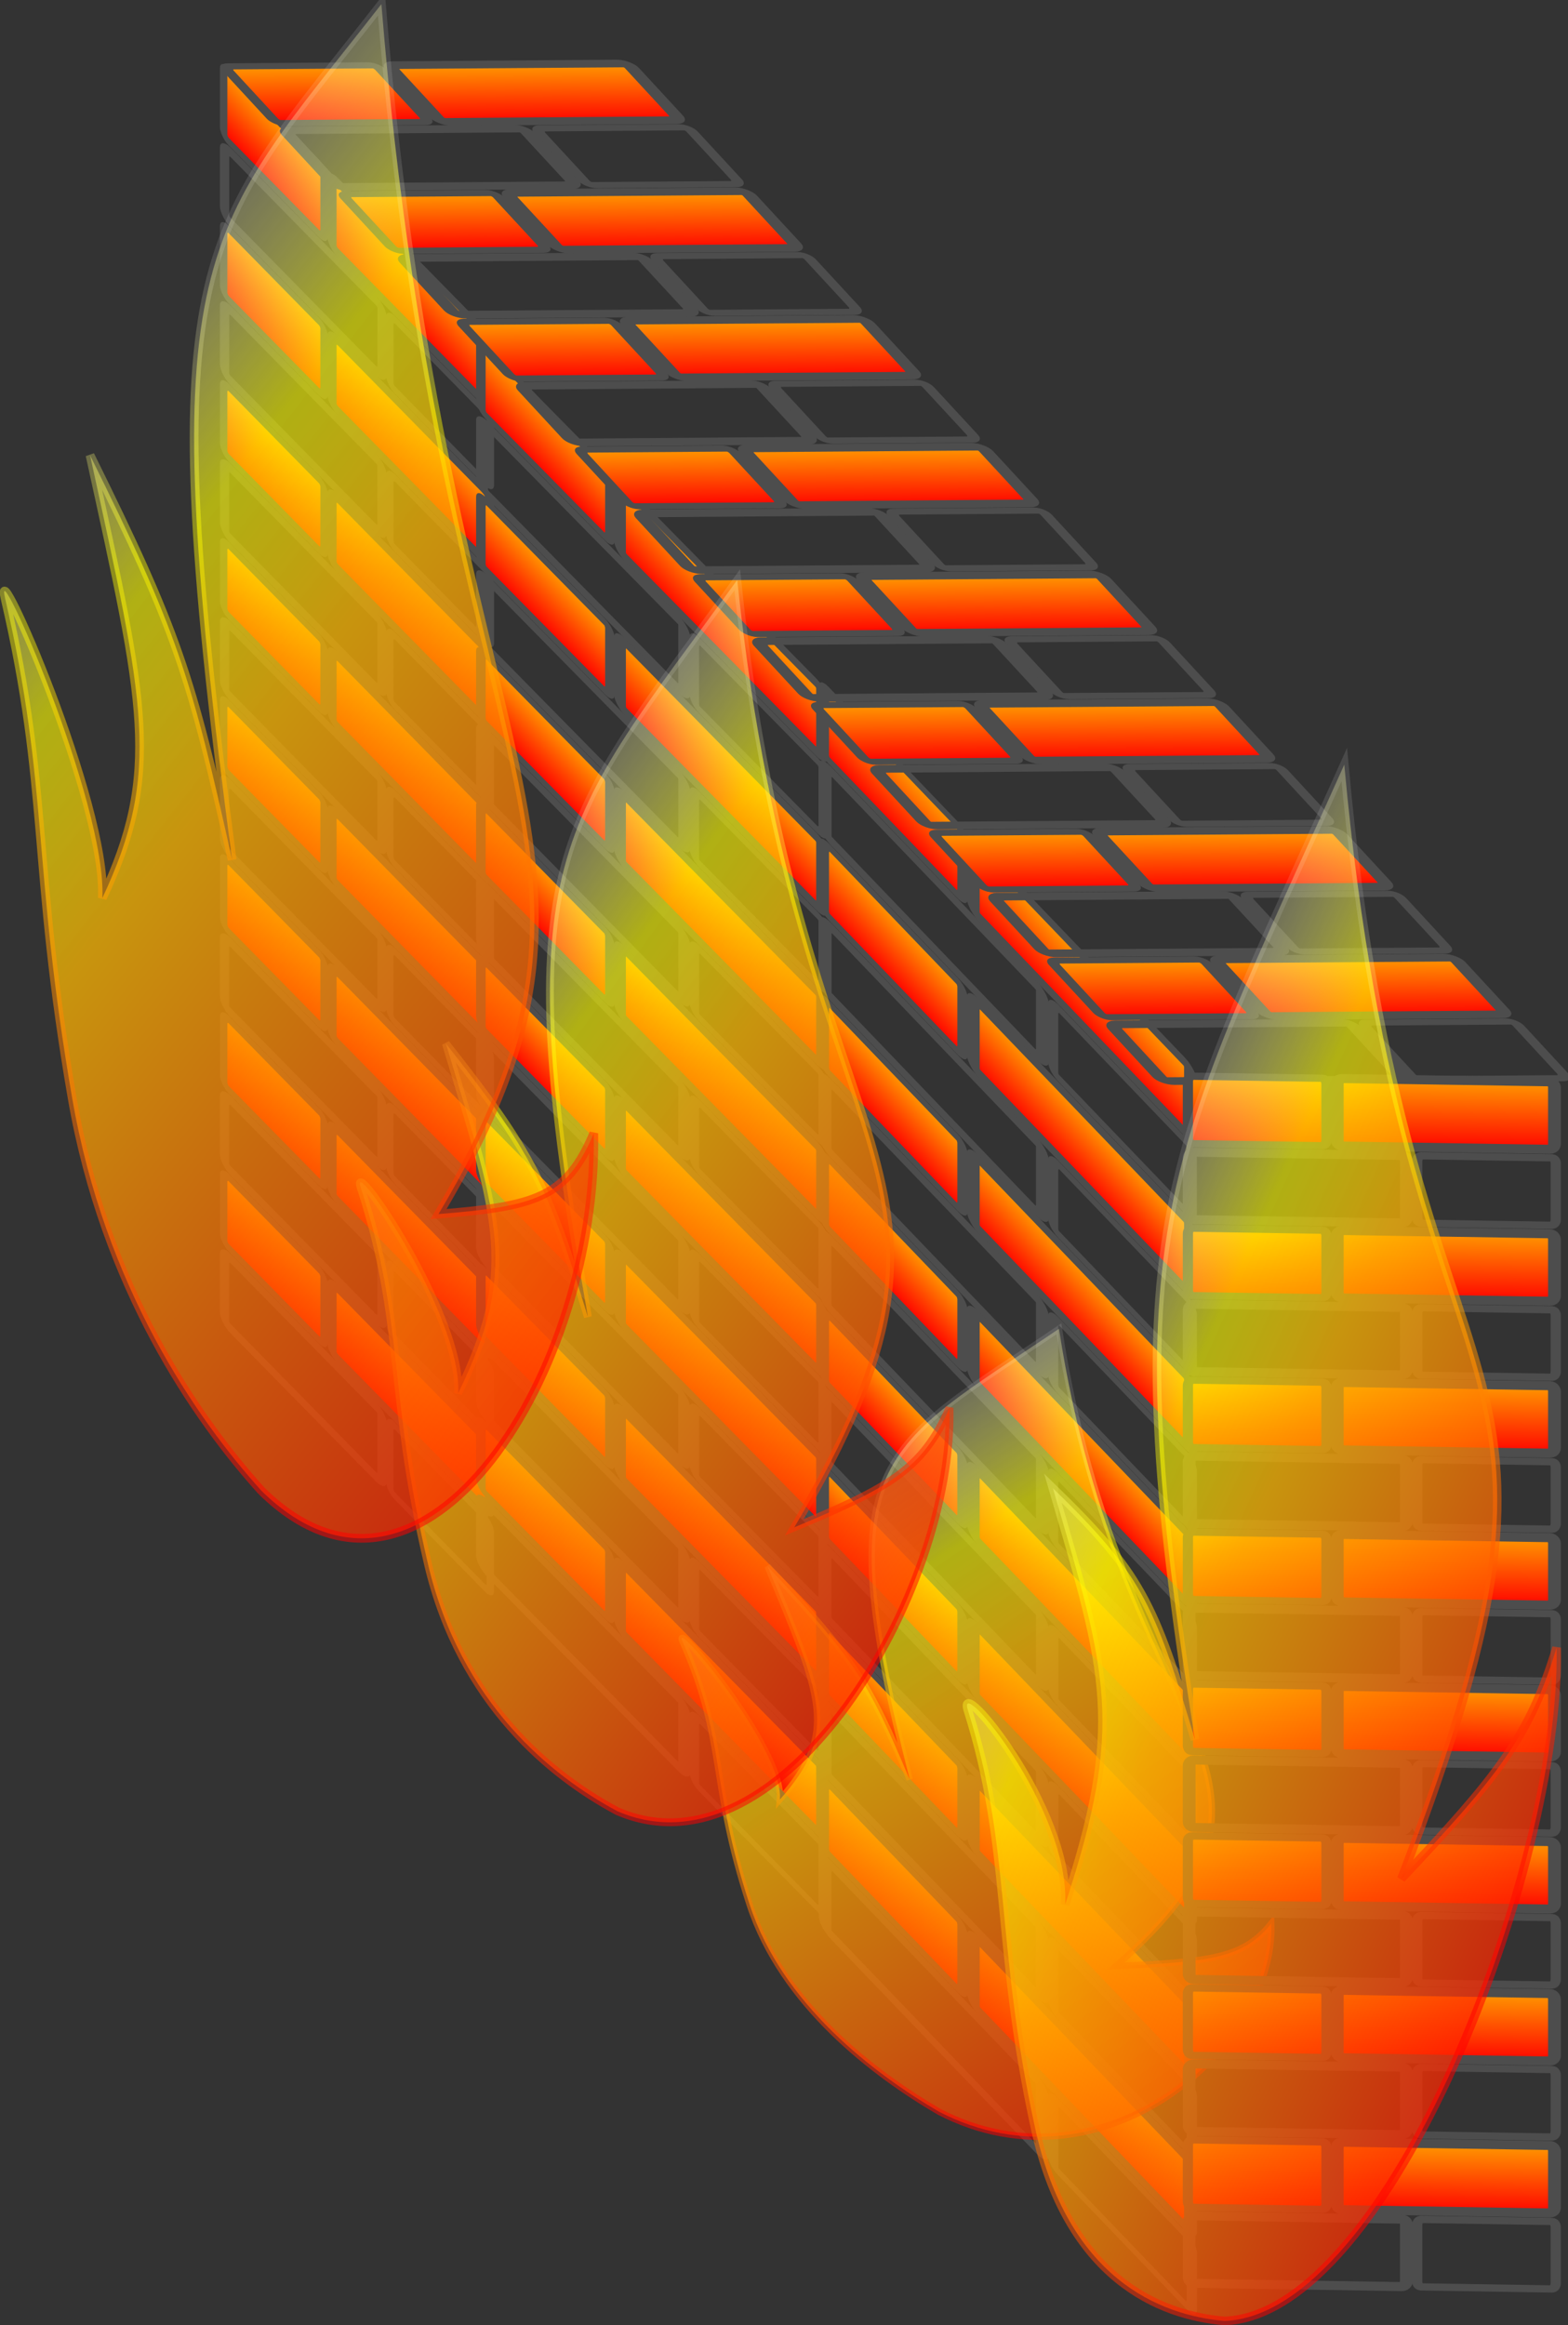 <svg xmlns="http://www.w3.org/2000/svg" xmlns:xlink="http://www.w3.org/1999/xlink" viewBox="0 0 583.89 865.32" version="1.0"><rect x="0" y="0" width="583.89" height="865.32" fill="#333333" stroke="none"/><defs><linearGradient id="i" y2="174.46" xlink:href="#a" gradientUnits="userSpaceOnUse" x2="438.41" gradientTransform="matrix(2.293 2.335 0 6.212 -854.8 -1993)" y1="244.15" x1="497.27"/><linearGradient id="c" y2="-349.36" xlink:href="#a" gradientUnits="userSpaceOnUse" y1="-377.94" gradientTransform="scale(1.461 .685)" x2="-224.64" x1="-224.74"/><linearGradient id="a"><stop offset="0" stop-color="red"/><stop offset=".644" stop-color="#ffb900"/><stop offset=".79" stop-color="#ff0" stop-opacity=".841"/><stop offset="1" stop-color="#fff" stop-opacity=".216"/></linearGradient><linearGradient id="k" y2="174.46" xlink:href="#a" gradientUnits="userSpaceOnUse" x2="438.41" gradientTransform="matrix(2.293 0 0 6.009 -496.25 -593.88)" y1="244.15" x1="497.27"/><linearGradient id="j" y2="186.04" xlink:href="#a" gradientUnits="userSpaceOnUse" x2="436.9" gradientTransform="matrix(2.293 0 0 6.009 -496.25 -593.88)" y1="245.17" x1="469.85"/><linearGradient id="b" y2="-284.47" xlink:href="#a" gradientUnits="userSpaceOnUse" y1="-307.19" gradientTransform="scale(1.188 .842)" x2="-259.74" x1="-259.82"/><linearGradient id="h" y2="186.04" xlink:href="#a" gradientUnits="userSpaceOnUse" x2="436.9" gradientTransform="matrix(2.293 2.335 0 6.212 -854.8 -1993)" y1="245.17" x1="469.85"/><linearGradient id="g" y2="174.46" xlink:href="#a" gradientUnits="userSpaceOnUse" x2="438.41" gradientTransform="matrix(2.293 1.058 0 4.968 -722.31 -985.75)" y1="244.15" x1="497.27"/><linearGradient id="f" y2="186.04" xlink:href="#a" gradientUnits="userSpaceOnUse" x2="436.9" gradientTransform="matrix(2.293 1.058 0 4.968 -722.31 -985.75)" y1="245.17" x1="469.85"/><linearGradient id="e" y2="174.46" xlink:href="#a" gradientUnits="userSpaceOnUse" x2="438.41" gradientTransform="matrix(2.293 1.23 0 3.271 -602.49 -513.42)" y1="244.15" x1="497.27"/><linearGradient id="d" y2="186.04" xlink:href="#a" gradientUnits="userSpaceOnUse" x2="436.9" gradientTransform="matrix(2.293 1.23 0 3.271 -602.49 -513.42)" y1="245.17" x1="469.85"/></defs><g fill-rule="evenodd"><g transform="matrix(2.594 2.642 0 2.63 -699.275 -1286.548)" stroke="#4d4d4d"><rect rx=".721" transform="rotate(180 .16 -26.512)" ry=".793" width="14.422" y="-258.46" x="-315.78" height="9.931" stroke-width="1.065" fill="url(#b)"/><rect rx=".865" transform="rotate(180 .16 -26.512)" ry=".793" width="22.607" y="-258.46" x="-339.51" height="9.931" stroke-width="1pt" fill="url(#c)"/><rect rx=".721" transform="matrix(1 0 0 -1 641.32 -41.843)" ry=".793" width="14.422" y="-258.46" x="-315.78" height="9.931" stroke-width="1.065" fill="url(#b)"/><rect rx=".865" transform="matrix(1 0 0 -1 641.32 -41.843)" ry=".793" width="22.607" y="-258.46" x="-339.51" height="9.931" stroke-width="1pt" fill="url(#c)"/><rect rx=".721" transform="rotate(180 .16 -15.331)" ry=".793" width="14.422" y="-258.46" x="-315.78" height="9.931" stroke-width="1.065" fill="url(#b)"/><rect rx=".865" transform="rotate(180 .16 -15.331)" ry=".793" width="22.607" y="-258.46" x="-339.51" height="9.931" stroke-width="1pt" fill="url(#c)"/><rect rx=".721" transform="matrix(1 0 0 -1 641.32 -19.48)" ry=".793" width="14.422" y="-258.46" x="-315.78" height="9.931" stroke-width="1.065" fill="url(#b)"/><rect rx=".865" transform="matrix(1 0 0 -1 641.32 -19.48)" ry=".793" width="22.607" y="-258.46" x="-339.51" height="9.931" stroke-width="1pt" fill="url(#c)"/><rect rx=".721" transform="rotate(180 .16 -4.15)" ry=".793" width="14.422" y="-258.46" x="-315.78" height="9.931" stroke-width="1.065" fill="url(#b)"/><rect rx=".865" transform="rotate(180 .16 -4.15)" ry=".793" width="22.607" y="-258.46" x="-339.51" height="9.931" stroke-width="1pt" fill="url(#c)"/><rect rx=".721" transform="matrix(1 0 0 -1 641.32 2.882)" ry=".793" width="14.422" y="-258.46" x="-315.78" height="9.931" stroke-width="1.065" fill="url(#b)"/><rect rx=".865" transform="matrix(1 0 0 -1 641.32 2.882)" ry=".793" width="22.607" y="-258.46" x="-339.51" height="9.931" stroke-width="1pt" fill="url(#c)"/><rect rx=".721" transform="rotate(180 .16 7.032)" ry=".793" width="14.422" y="-258.46" x="-315.78" height="9.931" stroke-width="1.065" fill="url(#b)"/><rect rx=".865" transform="rotate(180 .16 7.032)" ry=".793" width="22.607" y="-258.46" x="-339.51" height="9.931" stroke-width="1pt" fill="url(#c)"/><rect rx=".721" transform="matrix(1 0 0 -1 641.32 25.244)" ry=".793" width="14.422" y="-258.46" x="-315.78" height="9.931" stroke-width="1.065" fill="url(#b)"/><rect rx=".865" transform="matrix(1 0 0 -1 641.32 25.244)" ry=".793" width="22.607" y="-258.46" x="-339.51" height="9.931" stroke-width="1pt" fill="url(#c)"/><rect rx=".721" transform="rotate(180 .16 18.212)" ry=".793" width="14.422" y="-258.46" x="-315.78" height="9.931" stroke-width="1.065" fill="url(#b)"/><rect rx=".865" transform="rotate(180 .16 18.212)" ry=".793" width="22.607" y="-258.46" x="-339.51" height="9.931" stroke-width="1pt" fill="url(#c)"/><rect rx=".721" transform="matrix(1 0 0 -1 641.32 47.606)" ry=".793" width="14.422" y="-258.46" x="-315.78" height="9.931" stroke-width="1.065" fill="url(#b)"/><rect rx=".865" transform="matrix(1 0 0 -1 641.32 47.606)" ry=".793" width="22.607" y="-258.46" x="-339.51" height="9.931" stroke-width="1pt" fill="url(#c)"/><rect rx=".721" transform="rotate(180 .16 29.393)" ry=".793" width="14.422" y="-258.46" x="-315.78" height="9.931" stroke-width="1.065" fill="url(#b)"/><rect rx=".865" transform="rotate(180 .16 29.393)" ry=".793" width="22.607" y="-258.46" x="-339.51" height="9.931" stroke-width="1pt" fill="url(#c)"/><rect rx=".721" transform="matrix(1 0 0 -1 641.32 69.968)" ry=".793" width="14.422" y="-258.46" x="-315.78" height="9.931" stroke-width="1.065" fill="url(#b)"/><rect rx=".865" transform="matrix(1 0 0 -1 641.32 69.968)" ry=".793" width="22.607" y="-258.46" x="-339.51" height="9.931" stroke-width="1pt" fill="url(#c)"/><rect rx=".721" transform="rotate(180 .16 40.575)" ry=".793" width="14.422" y="-258.46" x="-315.78" height="9.931" stroke-width="1.065" fill="url(#b)"/><rect rx=".865" transform="rotate(180 .16 40.575)" ry=".793" width="22.607" y="-258.46" x="-339.51" height="9.931" stroke-width="1pt" fill="url(#c)"/><rect rx=".721" transform="matrix(1 0 0 -1 641.32 92.331)" ry=".793" width="14.422" y="-258.46" x="-315.78" height="9.931" stroke-width="1.065" fill="url(#b)"/><rect rx=".865" transform="matrix(1 0 0 -1 641.32 92.331)" ry=".793" width="22.607" y="-258.46" x="-339.51" height="9.931" stroke-width="1pt" fill="url(#c)"/><rect rx=".721" transform="rotate(180 .16 51.755)" ry=".793" width="14.422" y="-258.46" x="-315.78" height="9.931" stroke-width="1.065" fill="url(#b)"/><rect rx=".865" transform="rotate(180 .16 51.755)" ry=".793" width="22.607" y="-258.46" x="-339.51" height="9.931" stroke-width="1pt" fill="url(#c)"/><rect rx=".721" transform="matrix(1 0 0 -1 641.32 114.69)" ry=".793" width="14.422" y="-258.46" x="-315.78" height="9.931" stroke-width="1.065" fill="url(#b)"/><rect rx=".865" transform="matrix(1 0 0 -1 641.32 114.69)" ry=".793" width="22.607" y="-258.46" x="-339.51" height="9.931" stroke-width="1pt" fill="url(#c)"/></g><g transform="matrix(3.331 3.385 0 2.564 -825.825 -1395.148)" stroke="#4d4d4d"><rect rx=".532" transform="rotate(180 .16 -26.512)" ry=".814" width="14.422" y="-258.46" x="-315.78" height="9.931" stroke-width="1.065" fill="url(#b)"/><rect rx=".638" transform="rotate(180 .16 -26.512)" ry=".814" width="22.607" y="-258.46" x="-339.51" height="9.931" stroke-width="1pt" fill="url(#c)"/><rect rx=".532" transform="matrix(1 0 0 -1 641.32 -41.843)" ry=".814" width="14.422" y="-258.46" x="-315.78" height="9.931" stroke-width="1.065" fill="url(#b)"/><rect rx=".638" transform="matrix(1 0 0 -1 641.32 -41.843)" ry=".814" width="22.607" y="-258.46" x="-339.51" height="9.931" stroke-width="1pt" fill="url(#c)"/><rect rx=".532" transform="rotate(180 .16 -15.331)" ry=".814" width="14.422" y="-258.46" x="-315.78" height="9.931" stroke-width="1.065" fill="url(#b)"/><rect rx=".638" transform="rotate(180 .16 -15.331)" ry=".814" width="22.607" y="-258.46" x="-339.51" height="9.931" stroke-width="1pt" fill="url(#c)"/><rect rx=".532" transform="matrix(1 0 0 -1 641.32 -19.48)" ry=".814" width="14.422" y="-258.46" x="-315.78" height="9.931" stroke-width="1.065" fill="url(#b)"/><rect rx=".638" transform="matrix(1 0 0 -1 641.32 -19.48)" ry=".814" width="22.607" y="-258.46" x="-339.51" height="9.931" stroke-width="1pt" fill="url(#c)"/><rect rx=".532" transform="rotate(180 .16 -4.15)" ry=".814" width="14.422" y="-258.46" x="-315.78" height="9.931" stroke-width="1.065" fill="url(#b)"/><rect rx=".638" transform="rotate(180 .16 -4.15)" ry=".814" width="22.607" y="-258.46" x="-339.51" height="9.931" stroke-width="1pt" fill="url(#c)"/><rect rx=".532" transform="matrix(1 0 0 -1 641.32 2.882)" ry=".814" width="14.422" y="-258.46" x="-315.78" height="9.931" stroke-width="1.065" fill="url(#b)"/><rect rx=".638" transform="matrix(1 0 0 -1 641.32 2.882)" ry=".814" width="22.607" y="-258.46" x="-339.51" height="9.931" stroke-width="1pt" fill="url(#c)"/><rect rx=".532" transform="rotate(180 .16 7.032)" ry=".814" width="14.422" y="-258.46" x="-315.78" height="9.931" stroke-width="1.065" fill="url(#b)"/><rect rx=".638" transform="rotate(180 .16 7.032)" ry=".814" width="22.607" y="-258.46" x="-339.51" height="9.931" stroke-width="1pt" fill="url(#c)"/><rect rx=".532" transform="matrix(1 0 0 -1 641.32 25.244)" ry=".814" width="14.422" y="-258.46" x="-315.78" height="9.931" stroke-width="1.065" fill="url(#b)"/><rect rx=".638" transform="matrix(1 0 0 -1 641.32 25.244)" ry=".814" width="22.607" y="-258.46" x="-339.51" height="9.931" stroke-width="1pt" fill="url(#c)"/><rect rx=".532" transform="rotate(180 .16 18.212)" ry=".814" width="14.422" y="-258.46" x="-315.78" height="9.931" stroke-width="1.065" fill="url(#b)"/><rect rx=".638" transform="rotate(180 .16 18.212)" ry=".814" width="22.607" y="-258.46" x="-339.51" height="9.931" stroke-width="1pt" fill="url(#c)"/><rect rx=".532" transform="matrix(1 0 0 -1 641.32 47.606)" ry=".814" width="14.422" y="-258.46" x="-315.78" height="9.931" stroke-width="1.065" fill="url(#b)"/><rect rx=".638" transform="matrix(1 0 0 -1 641.32 47.606)" ry=".814" width="22.607" y="-258.46" x="-339.51" height="9.931" stroke-width="1pt" fill="url(#c)"/><rect rx=".532" transform="rotate(180 .16 29.393)" ry=".814" width="14.422" y="-258.46" x="-315.78" height="9.931" stroke-width="1.065" fill="url(#b)"/><rect rx=".638" transform="rotate(180 .16 29.393)" ry=".814" width="22.607" y="-258.46" x="-339.51" height="9.931" stroke-width="1pt" fill="url(#c)"/><rect rx=".532" transform="matrix(1 0 0 -1 641.32 69.968)" ry=".814" width="14.422" y="-258.46" x="-315.78" height="9.931" stroke-width="1.065" fill="url(#b)"/><rect rx=".638" transform="matrix(1 0 0 -1 641.32 69.968)" ry=".814" width="22.607" y="-258.46" x="-339.51" height="9.931" stroke-width="1pt" fill="url(#c)"/><rect rx=".532" transform="rotate(180 .16 40.575)" ry=".814" width="14.422" y="-258.46" x="-315.78" height="9.931" stroke-width="1.065" fill="url(#b)"/><rect rx=".638" transform="rotate(180 .16 40.575)" ry=".814" width="22.607" y="-258.46" x="-339.51" height="9.931" stroke-width="1pt" fill="url(#c)"/><rect rx=".532" transform="matrix(1 0 0 -1 641.32 92.331)" ry=".814" width="14.422" y="-258.46" x="-315.78" height="9.931" stroke-width="1.065" fill="url(#b)"/><rect rx=".638" transform="matrix(1 0 0 -1 641.32 92.331)" ry=".814" width="22.607" y="-258.46" x="-339.51" height="9.931" stroke-width="1pt" fill="url(#c)"/><rect rx=".532" transform="rotate(180 .16 51.755)" ry=".814" width="14.422" y="-258.46" x="-315.78" height="9.931" stroke-width="1.065" fill="url(#b)"/><rect rx=".638" transform="rotate(180 .16 51.755)" ry=".814" width="22.607" y="-258.46" x="-339.51" height="9.931" stroke-width="1pt" fill="url(#c)"/><rect rx=".532" transform="matrix(1 0 0 -1 641.32 114.69)" ry=".814" width="14.422" y="-258.46" x="-315.78" height="9.931" stroke-width="1.065" fill="url(#b)"/><rect rx=".638" transform="matrix(1 0 0 -1 641.32 114.69)" ry=".814" width="22.607" y="-258.46" x="-339.51" height="9.931" stroke-width="1pt" fill="url(#c)"/></g><g transform="matrix(3.578 3.73 0 2.601 -772.605 -1378.548)" stroke="#4d4d4d"><rect rx=".5" transform="rotate(180 .16 -26.512)" ry=".802" width="14.422" y="-258.46" x="-315.78" height="9.931" stroke-width="1.065" fill="url(#b)"/><rect rx=".6" transform="rotate(180 .16 -26.512)" ry=".802" width="22.607" y="-258.46" x="-339.51" height="9.931" stroke-width="1pt" fill="url(#c)"/><rect rx=".5" transform="matrix(1 0 0 -1 641.32 -41.843)" ry=".802" width="14.422" y="-258.46" x="-315.78" height="9.931" stroke-width="1.065" fill="url(#b)"/><rect rx=".6" transform="matrix(1 0 0 -1 641.32 -41.843)" ry=".802" width="22.607" y="-258.46" x="-339.51" height="9.931" stroke-width="1pt" fill="url(#c)"/><rect rx=".5" transform="rotate(180 .16 -15.331)" ry=".802" width="14.422" y="-258.46" x="-315.78" height="9.931" stroke-width="1.065" fill="url(#b)"/><rect rx=".6" transform="rotate(180 .16 -15.331)" ry=".802" width="22.607" y="-258.46" x="-339.51" height="9.931" stroke-width="1pt" fill="url(#c)"/><rect rx=".5" transform="matrix(1 0 0 -1 641.32 -19.48)" ry=".802" width="14.422" y="-258.46" x="-315.78" height="9.931" stroke-width="1.065" fill="url(#b)"/><rect rx=".6" transform="matrix(1 0 0 -1 641.32 -19.48)" ry=".802" width="22.607" y="-258.46" x="-339.51" height="9.931" stroke-width="1pt" fill="url(#c)"/><rect rx=".5" transform="rotate(180 .16 -4.15)" ry=".802" width="14.422" y="-258.46" x="-315.78" height="9.931" stroke-width="1.065" fill="url(#b)"/><rect rx=".6" transform="rotate(180 .16 -4.15)" ry=".802" width="22.607" y="-258.46" x="-339.51" height="9.931" stroke-width="1pt" fill="url(#c)"/><rect rx=".5" transform="matrix(1 0 0 -1 641.32 2.882)" ry=".802" width="14.422" y="-258.46" x="-315.78" height="9.931" stroke-width="1.065" fill="url(#b)"/><rect rx=".6" transform="matrix(1 0 0 -1 641.32 2.882)" ry=".802" width="22.607" y="-258.46" x="-339.51" height="9.931" stroke-width="1pt" fill="url(#c)"/><rect rx=".5" transform="rotate(180 .16 7.032)" ry=".802" width="14.422" y="-258.46" x="-315.78" height="9.931" stroke-width="1.065" fill="url(#b)"/><rect rx=".6" transform="rotate(180 .16 7.032)" ry=".802" width="22.607" y="-258.46" x="-339.51" height="9.931" stroke-width="1pt" fill="url(#c)"/><rect rx=".5" transform="matrix(1 0 0 -1 641.32 25.244)" ry=".802" width="14.422" y="-258.46" x="-315.78" height="9.931" stroke-width="1.065" fill="url(#b)"/><rect rx=".6" transform="matrix(1 0 0 -1 641.32 25.244)" ry=".802" width="22.607" y="-258.46" x="-339.51" height="9.931" stroke-width="1pt" fill="url(#c)"/><rect rx=".5" transform="rotate(180 .16 18.212)" ry=".802" width="14.422" y="-258.46" x="-315.78" height="9.931" stroke-width="1.065" fill="url(#b)"/><rect rx=".6" transform="rotate(180 .16 18.212)" ry=".802" width="22.607" y="-258.46" x="-339.51" height="9.931" stroke-width="1pt" fill="url(#c)"/><rect rx=".5" transform="matrix(1 0 0 -1 641.32 47.606)" ry=".802" width="14.422" y="-258.46" x="-315.78" height="9.931" stroke-width="1.065" fill="url(#b)"/><rect rx=".6" transform="matrix(1 0 0 -1 641.32 47.606)" ry=".802" width="22.607" y="-258.46" x="-339.51" height="9.931" stroke-width="1pt" fill="url(#c)"/><rect rx=".5" transform="rotate(180 .16 29.393)" ry=".802" width="14.422" y="-258.46" x="-315.78" height="9.931" stroke-width="1.065" fill="url(#b)"/><rect rx=".6" transform="rotate(180 .16 29.393)" ry=".802" width="22.607" y="-258.46" x="-339.51" height="9.931" stroke-width="1pt" fill="url(#c)"/><rect rx=".5" transform="matrix(1 0 0 -1 641.32 69.968)" ry=".802" width="14.422" y="-258.46" x="-315.78" height="9.931" stroke-width="1.065" fill="url(#b)"/><rect rx=".6" transform="matrix(1 0 0 -1 641.32 69.968)" ry=".802" width="22.607" y="-258.46" x="-339.51" height="9.931" stroke-width="1pt" fill="url(#c)"/><rect rx=".5" transform="rotate(180 .16 40.575)" ry=".802" width="14.422" y="-258.46" x="-315.78" height="9.931" stroke-width="1.065" fill="url(#b)"/><rect rx=".6" transform="rotate(180 .16 40.575)" ry=".802" width="22.607" y="-258.46" x="-339.51" height="9.931" stroke-width="1pt" fill="url(#c)"/><rect rx=".5" transform="matrix(1 0 0 -1 641.32 92.331)" ry=".802" width="14.422" y="-258.46" x="-315.78" height="9.931" stroke-width="1.065" fill="url(#b)"/><rect rx=".6" transform="matrix(1 0 0 -1 641.32 92.331)" ry=".802" width="22.607" y="-258.46" x="-339.51" height="9.931" stroke-width="1pt" fill="url(#c)"/><rect rx=".5" transform="rotate(180 .16 51.755)" ry=".802" width="14.422" y="-258.46" x="-315.78" height="9.931" stroke-width="1.065" fill="url(#b)"/><rect rx=".6" transform="rotate(180 .16 51.755)" ry=".802" width="22.607" y="-258.46" x="-339.51" height="9.931" stroke-width="1pt" fill="url(#c)"/><rect rx=".5" transform="matrix(1 0 0 -1 641.32 114.69)" ry=".802" width="14.422" y="-258.46" x="-315.78" height="9.931" stroke-width="1.065" fill="url(#b)"/><rect rx=".6" transform="matrix(1 0 0 -1 641.32 114.69)" ry=".802" width="22.607" y="-258.46" x="-339.51" height="9.931" stroke-width="1pt" fill="url(#c)"/></g><g transform="matrix(3.939 -.029 1.966 2.126 -1489.225 -382.178)" stroke="#4d4d4d"><rect rx=".582" transform="rotate(180 .16 -26.512)" ry=".767" width="14.422" y="-258.46" x="-315.78" height="9.931" stroke-width="1.065" fill="url(#b)"/><rect rx=".698" transform="rotate(180 .16 -26.512)" ry=".767" width="22.607" y="-258.46" x="-339.51" height="9.931" stroke-width="1pt" fill="url(#c)"/><rect rx=".582" transform="matrix(1 0 0 -1 641.32 -41.843)" ry=".767" width="14.422" y="-258.46" x="-315.78" height="9.931" stroke-width="1.065" fill="url(#b)"/><rect rx=".698" transform="matrix(1 0 0 -1 641.32 -41.843)" ry=".767" width="22.607" y="-258.46" x="-339.51" height="9.931" stroke-width="1pt" fill="url(#c)"/><rect rx=".582" transform="rotate(180 .16 -15.331)" ry=".767" width="14.422" y="-258.46" x="-315.78" height="9.931" stroke-width="1.065" fill="url(#b)"/><rect rx=".698" transform="rotate(180 .16 -15.331)" ry=".767" width="22.607" y="-258.46" x="-339.51" height="9.931" stroke-width="1pt" fill="url(#c)"/><rect rx=".582" transform="matrix(1 0 0 -1 641.32 -19.48)" ry=".767" width="14.422" y="-258.46" x="-315.78" height="9.931" stroke-width="1.065" fill="url(#b)"/><rect rx=".698" transform="matrix(1 0 0 -1 641.32 -19.48)" ry=".767" width="22.607" y="-258.46" x="-339.51" height="9.931" stroke-width="1pt" fill="url(#c)"/><rect rx=".582" transform="rotate(180 .16 -4.15)" ry=".767" width="14.422" y="-258.46" x="-315.78" height="9.931" stroke-width="1.065" fill="url(#b)"/><rect rx=".698" transform="rotate(180 .16 -4.15)" ry=".767" width="22.607" y="-258.46" x="-339.51" height="9.931" stroke-width="1pt" fill="url(#c)"/><rect rx=".582" transform="matrix(1 0 0 -1 641.32 2.882)" ry=".767" width="14.422" y="-258.46" x="-315.78" height="9.931" stroke-width="1.065" fill="url(#b)"/><rect rx=".698" transform="matrix(1 0 0 -1 641.32 2.882)" ry=".767" width="22.607" y="-258.46" x="-339.51" height="9.931" stroke-width="1pt" fill="url(#c)"/><rect rx=".582" transform="rotate(180 .16 7.032)" ry=".767" width="14.422" y="-258.46" x="-315.78" height="9.931" stroke-width="1.065" fill="url(#b)"/><rect rx=".698" transform="rotate(180 .16 7.032)" ry=".767" width="22.607" y="-258.46" x="-339.51" height="9.931" stroke-width="1pt" fill="url(#c)"/><rect rx=".582" transform="matrix(1 0 0 -1 641.32 25.244)" ry=".767" width="14.422" y="-258.46" x="-315.78" height="9.931" stroke-width="1.065" fill="url(#b)"/><rect rx=".698" transform="matrix(1 0 0 -1 641.32 25.244)" ry=".767" width="22.607" y="-258.46" x="-339.51" height="9.931" stroke-width="1pt" fill="url(#c)"/><rect rx=".582" transform="rotate(180 .16 18.212)" ry=".767" width="14.422" y="-258.46" x="-315.78" height="9.931" stroke-width="1.065" fill="url(#b)"/><rect rx=".698" transform="rotate(180 .16 18.212)" ry=".767" width="22.607" y="-258.46" x="-339.51" height="9.931" stroke-width="1pt" fill="url(#c)"/><rect rx=".582" transform="matrix(1 0 0 -1 641.32 47.606)" ry=".767" width="14.422" y="-258.46" x="-315.78" height="9.931" stroke-width="1.065" fill="url(#b)"/><rect rx=".698" transform="matrix(1 0 0 -1 641.32 47.606)" ry=".767" width="22.607" y="-258.46" x="-339.51" height="9.931" stroke-width="1pt" fill="url(#c)"/><rect rx=".582" transform="rotate(180 .16 29.393)" ry=".767" width="14.422" y="-258.46" x="-315.78" height="9.931" stroke-width="1.065" fill="url(#b)"/><rect rx=".698" transform="rotate(180 .16 29.393)" ry=".767" width="22.607" y="-258.46" x="-339.51" height="9.931" stroke-width="1pt" fill="url(#c)"/><rect rx=".582" transform="matrix(1 0 0 -1 641.32 69.968)" ry=".767" width="14.422" y="-258.46" x="-315.78" height="9.931" stroke-width="1.065" fill="url(#b)"/><rect rx=".698" transform="matrix(1 0 0 -1 641.32 69.968)" ry=".767" width="22.607" y="-258.46" x="-339.51" height="9.931" stroke-width="1pt" fill="url(#c)"/><rect rx=".582" transform="rotate(180 .16 40.575)" ry=".767" width="14.422" y="-258.46" x="-315.78" height="9.931" stroke-width="1.065" fill="url(#b)"/><rect rx=".698" transform="rotate(180 .16 40.575)" ry=".767" width="22.607" y="-258.46" x="-339.51" height="9.931" stroke-width="1pt" fill="url(#c)"/><rect rx=".582" transform="matrix(1 0 0 -1 641.32 92.331)" ry=".767" width="14.422" y="-258.46" x="-315.78" height="9.931" stroke-width="1.065" fill="url(#b)"/><rect rx=".698" transform="matrix(1 0 0 -1 641.32 92.331)" ry=".767" width="22.607" y="-258.46" x="-339.51" height="9.931" stroke-width="1pt" fill="url(#c)"/><rect rx=".582" transform="rotate(180 .16 51.755)" ry=".767" width="14.422" y="-258.46" x="-315.78" height="9.931" stroke-width="1.065" fill="url(#b)"/><rect rx=".698" transform="rotate(180 .16 51.755)" ry=".767" width="22.607" y="-258.46" x="-339.51" height="9.931" stroke-width="1pt" fill="url(#c)"/><rect rx=".582" transform="matrix(1 0 0 -1 641.32 114.69)" ry=".767" width="14.422" y="-258.46" x="-315.78" height="9.931" stroke-width="1.065" fill="url(#b)"/><rect rx=".698" transform="matrix(1 0 0 -1 641.32 114.69)" ry=".767" width="22.607" y="-258.46" x="-339.51" height="9.931" stroke-width="1pt" fill="url(#c)"/></g><path d="M416.54 875.52c61.33 31.74 125.38-24.46 123.68-70.09-10.17 12.76-22.18 14.3-57.79 15.82 80.8-71.25 2.47-83.35-21.27-237.15-67.09 45.38-86.12 47.05-55.6 167.72-15.26-36.17-20.4-44.69-52.9-79.31 20.34 48.92 26.63 62.13 4.58 86.79 1.7-18.58-40.84-69.19-36.23-58.77 16.46 37.24 9.96 52.24 25.01 98.02 12.16 37.03 46.32 62.84 70.52 76.97z" opacity=".728" stroke-opacity=".728" stroke="url(#d)" stroke-width="2.365" fill="url(#e)" transform="translate(-66.825 -89.548)"/><path d="M296.73 763.65c61.32 26.56 125.38-81.4 123.68-150.09-10.17 22.97-22.18 29.54-57.8 44.43 80.81-136.72 2.47-127.44-21.26-352.61-67.1 92.59-86.12 101.84-55.6 274.31-15.26-49.54-20.4-60.66-52.9-101.76 20.34 67.11 26.62 84.94 4.58 130.18 1.7-28.82-40.84-90.65-36.24-76.45 16.46 50.73 9.97 75.8 25.01 140.01 12.17 51.94 46.33 79.07 70.53 91.98z" opacity=".728" stroke-opacity=".728" stroke="url(#f)" stroke-width="2.914" fill="url(#g)" transform="translate(-66.825 -89.548)"/><path d="M164.24 644.45c61.32 60.28 125.37-46.45 123.68-133.09-10.18 24.22-22.19 27.15-57.8 30.04 80.81-135.29 2.47-158.27-21.27-450.32-67.09 86.16-86.11 89.33-55.59 318.48-15.26-68.69-20.4-84.86-52.91-150.6 20.35 92.9 26.63 117.97 4.59 164.81 1.69-35.29-40.846-131.39-36.238-111.6 16.46 70.7 9.963 99.19 25.009 186.13 12.169 70.32 46.329 119.33 70.529 146.15z" opacity=".728" stroke-opacity=".728" stroke="url(#h)" stroke-width="3.259" fill="url(#i)" transform="translate(-66.825 -89.548)"/><g transform="matrix(3.578 .056 0 2.529 -637.055 -110.804)" stroke="#4d4d4d"><rect rx=".408" transform="rotate(180 .16 -26.512)" ry=".825" width="14.422" y="-258.46" x="-315.78" height="9.931" stroke-width="1.065" fill="url(#b)"/><rect rx=".489" transform="rotate(180 .16 -26.512)" ry=".825" width="22.607" y="-258.46" x="-339.51" height="9.931" stroke-width="1pt" fill="url(#c)"/><rect rx=".408" transform="matrix(1 0 0 -1 641.32 -41.843)" ry=".825" width="14.422" y="-258.46" x="-315.78" height="9.931" stroke-width="1.065" fill="url(#b)"/><rect rx=".489" transform="matrix(1 0 0 -1 641.32 -41.843)" ry=".825" width="22.607" y="-258.46" x="-339.51" height="9.931" stroke-width="1pt" fill="url(#c)"/><rect rx=".408" transform="rotate(180 .16 -15.331)" ry=".825" width="14.422" y="-258.46" x="-315.78" height="9.931" stroke-width="1.065" fill="url(#b)"/><rect rx=".489" transform="rotate(180 .16 -15.331)" ry=".825" width="22.607" y="-258.46" x="-339.51" height="9.931" stroke-width="1pt" fill="url(#c)"/><rect rx=".408" transform="matrix(1 0 0 -1 641.32 -19.48)" ry=".825" width="14.422" y="-258.46" x="-315.78" height="9.931" stroke-width="1.065" fill="url(#b)"/><rect rx=".489" transform="matrix(1 0 0 -1 641.32 -19.48)" ry=".825" width="22.607" y="-258.46" x="-339.51" height="9.931" stroke-width="1pt" fill="url(#c)"/><rect rx=".408" transform="rotate(180 .16 -4.15)" ry=".825" width="14.422" y="-258.46" x="-315.78" height="9.931" stroke-width="1.065" fill="url(#b)"/><rect rx=".489" transform="rotate(180 .16 -4.15)" ry=".825" width="22.607" y="-258.46" x="-339.51" height="9.931" stroke-width="1pt" fill="url(#c)"/><rect rx=".408" transform="matrix(1 0 0 -1 641.32 2.882)" ry=".825" width="14.422" y="-258.46" x="-315.78" height="9.931" stroke-width="1.065" fill="url(#b)"/><rect rx=".489" transform="matrix(1 0 0 -1 641.32 2.882)" ry=".825" width="22.607" y="-258.46" x="-339.51" height="9.931" stroke-width="1pt" fill="url(#c)"/><rect rx=".408" transform="rotate(180 .16 7.032)" ry=".825" width="14.422" y="-258.46" x="-315.78" height="9.931" stroke-width="1.065" fill="url(#b)"/><rect rx=".489" transform="rotate(180 .16 7.032)" ry=".825" width="22.607" y="-258.46" x="-339.51" height="9.931" stroke-width="1pt" fill="url(#c)"/><rect rx=".408" transform="matrix(1 0 0 -1 641.32 25.244)" ry=".825" width="14.422" y="-258.46" x="-315.78" height="9.931" stroke-width="1.065" fill="url(#b)"/><rect rx=".489" transform="matrix(1 0 0 -1 641.32 25.244)" ry=".825" width="22.607" y="-258.46" x="-339.51" height="9.931" stroke-width="1pt" fill="url(#c)"/><rect rx=".408" transform="rotate(180 .16 18.212)" ry=".825" width="14.422" y="-258.46" x="-315.78" height="9.931" stroke-width="1.065" fill="url(#b)"/><rect rx=".489" transform="rotate(180 .16 18.212)" ry=".825" width="22.607" y="-258.46" x="-339.51" height="9.931" stroke-width="1pt" fill="url(#c)"/><rect rx=".408" transform="matrix(1 0 0 -1 641.32 47.606)" ry=".825" width="14.422" y="-258.46" x="-315.78" height="9.931" stroke-width="1.065" fill="url(#b)"/><rect rx=".489" transform="matrix(1 0 0 -1 641.32 47.606)" ry=".825" width="22.607" y="-258.46" x="-339.51" height="9.931" stroke-width="1pt" fill="url(#c)"/><rect rx=".408" transform="rotate(180 .16 29.393)" ry=".825" width="14.422" y="-258.46" x="-315.78" height="9.931" stroke-width="1.065" fill="url(#b)"/><rect rx=".489" transform="rotate(180 .16 29.393)" ry=".825" width="22.607" y="-258.46" x="-339.51" height="9.931" stroke-width="1pt" fill="url(#c)"/><rect rx=".408" transform="matrix(1 0 0 -1 641.32 69.968)" ry=".825" width="14.422" y="-258.46" x="-315.78" height="9.931" stroke-width="1.065" fill="url(#b)"/><rect rx=".489" transform="matrix(1 0 0 -1 641.32 69.968)" ry=".825" width="22.607" y="-258.46" x="-339.51" height="9.931" stroke-width="1pt" fill="url(#c)"/><rect rx=".408" transform="rotate(180 .16 40.575)" ry=".825" width="14.422" y="-258.46" x="-315.78" height="9.931" stroke-width="1.065" fill="url(#b)"/><rect rx=".489" transform="rotate(180 .16 40.575)" ry=".825" width="22.607" y="-258.46" x="-339.51" height="9.931" stroke-width="1pt" fill="url(#c)"/><rect rx=".408" transform="matrix(1 0 0 -1 641.32 92.331)" ry=".825" width="14.422" y="-258.46" x="-315.78" height="9.931" stroke-width="1.065" fill="url(#b)"/><rect rx=".489" transform="matrix(1 0 0 -1 641.32 92.331)" ry=".825" width="22.607" y="-258.46" x="-339.51" height="9.931" stroke-width="1pt" fill="url(#c)"/><rect rx=".408" transform="rotate(180 .16 51.755)" ry=".825" width="14.422" y="-258.46" x="-315.78" height="9.931" stroke-width="1.065" fill="url(#b)"/><rect rx=".489" transform="rotate(180 .16 51.755)" ry=".825" width="22.607" y="-258.46" x="-339.51" height="9.931" stroke-width="1pt" fill="url(#c)"/><rect rx=".408" transform="matrix(1 0 0 -1 641.32 114.69)" ry=".825" width="14.422" y="-258.46" x="-315.78" height="9.931" stroke-width="1.065" fill="url(#b)"/><rect rx=".489" transform="matrix(1 0 0 -1 641.32 114.69)" ry=".825" width="22.607" y="-258.46" x="-339.51" height="9.931" stroke-width="1pt" fill="url(#c)"/></g><path d="M522.78 953.37c61.33-2.1 125.38-168.45 123.68-250.58-10.17 33.45-22.18 48.11-57.79 86 80.81-210.48 2.47-155.53-21.27-414.65-67.09 149.44-86.12 171.26-55.6 362.85-15.26-51.41-20.4-61.99-52.9-93.56 20.35 69.81 26.63 87.87 4.59 154.9 1.69-35.8-40.85-86.85-36.24-72.25 16.46 52.17 9.96 86.13 25.01 155.41 12.17 56.02 46.33 69.78 70.52 71.88z" opacity=".728" stroke-opacity=".728" stroke="url(#j)" stroke-width="3.205" fill="url(#k)" transform="translate(-66.825 -89.548)"/></g></svg>